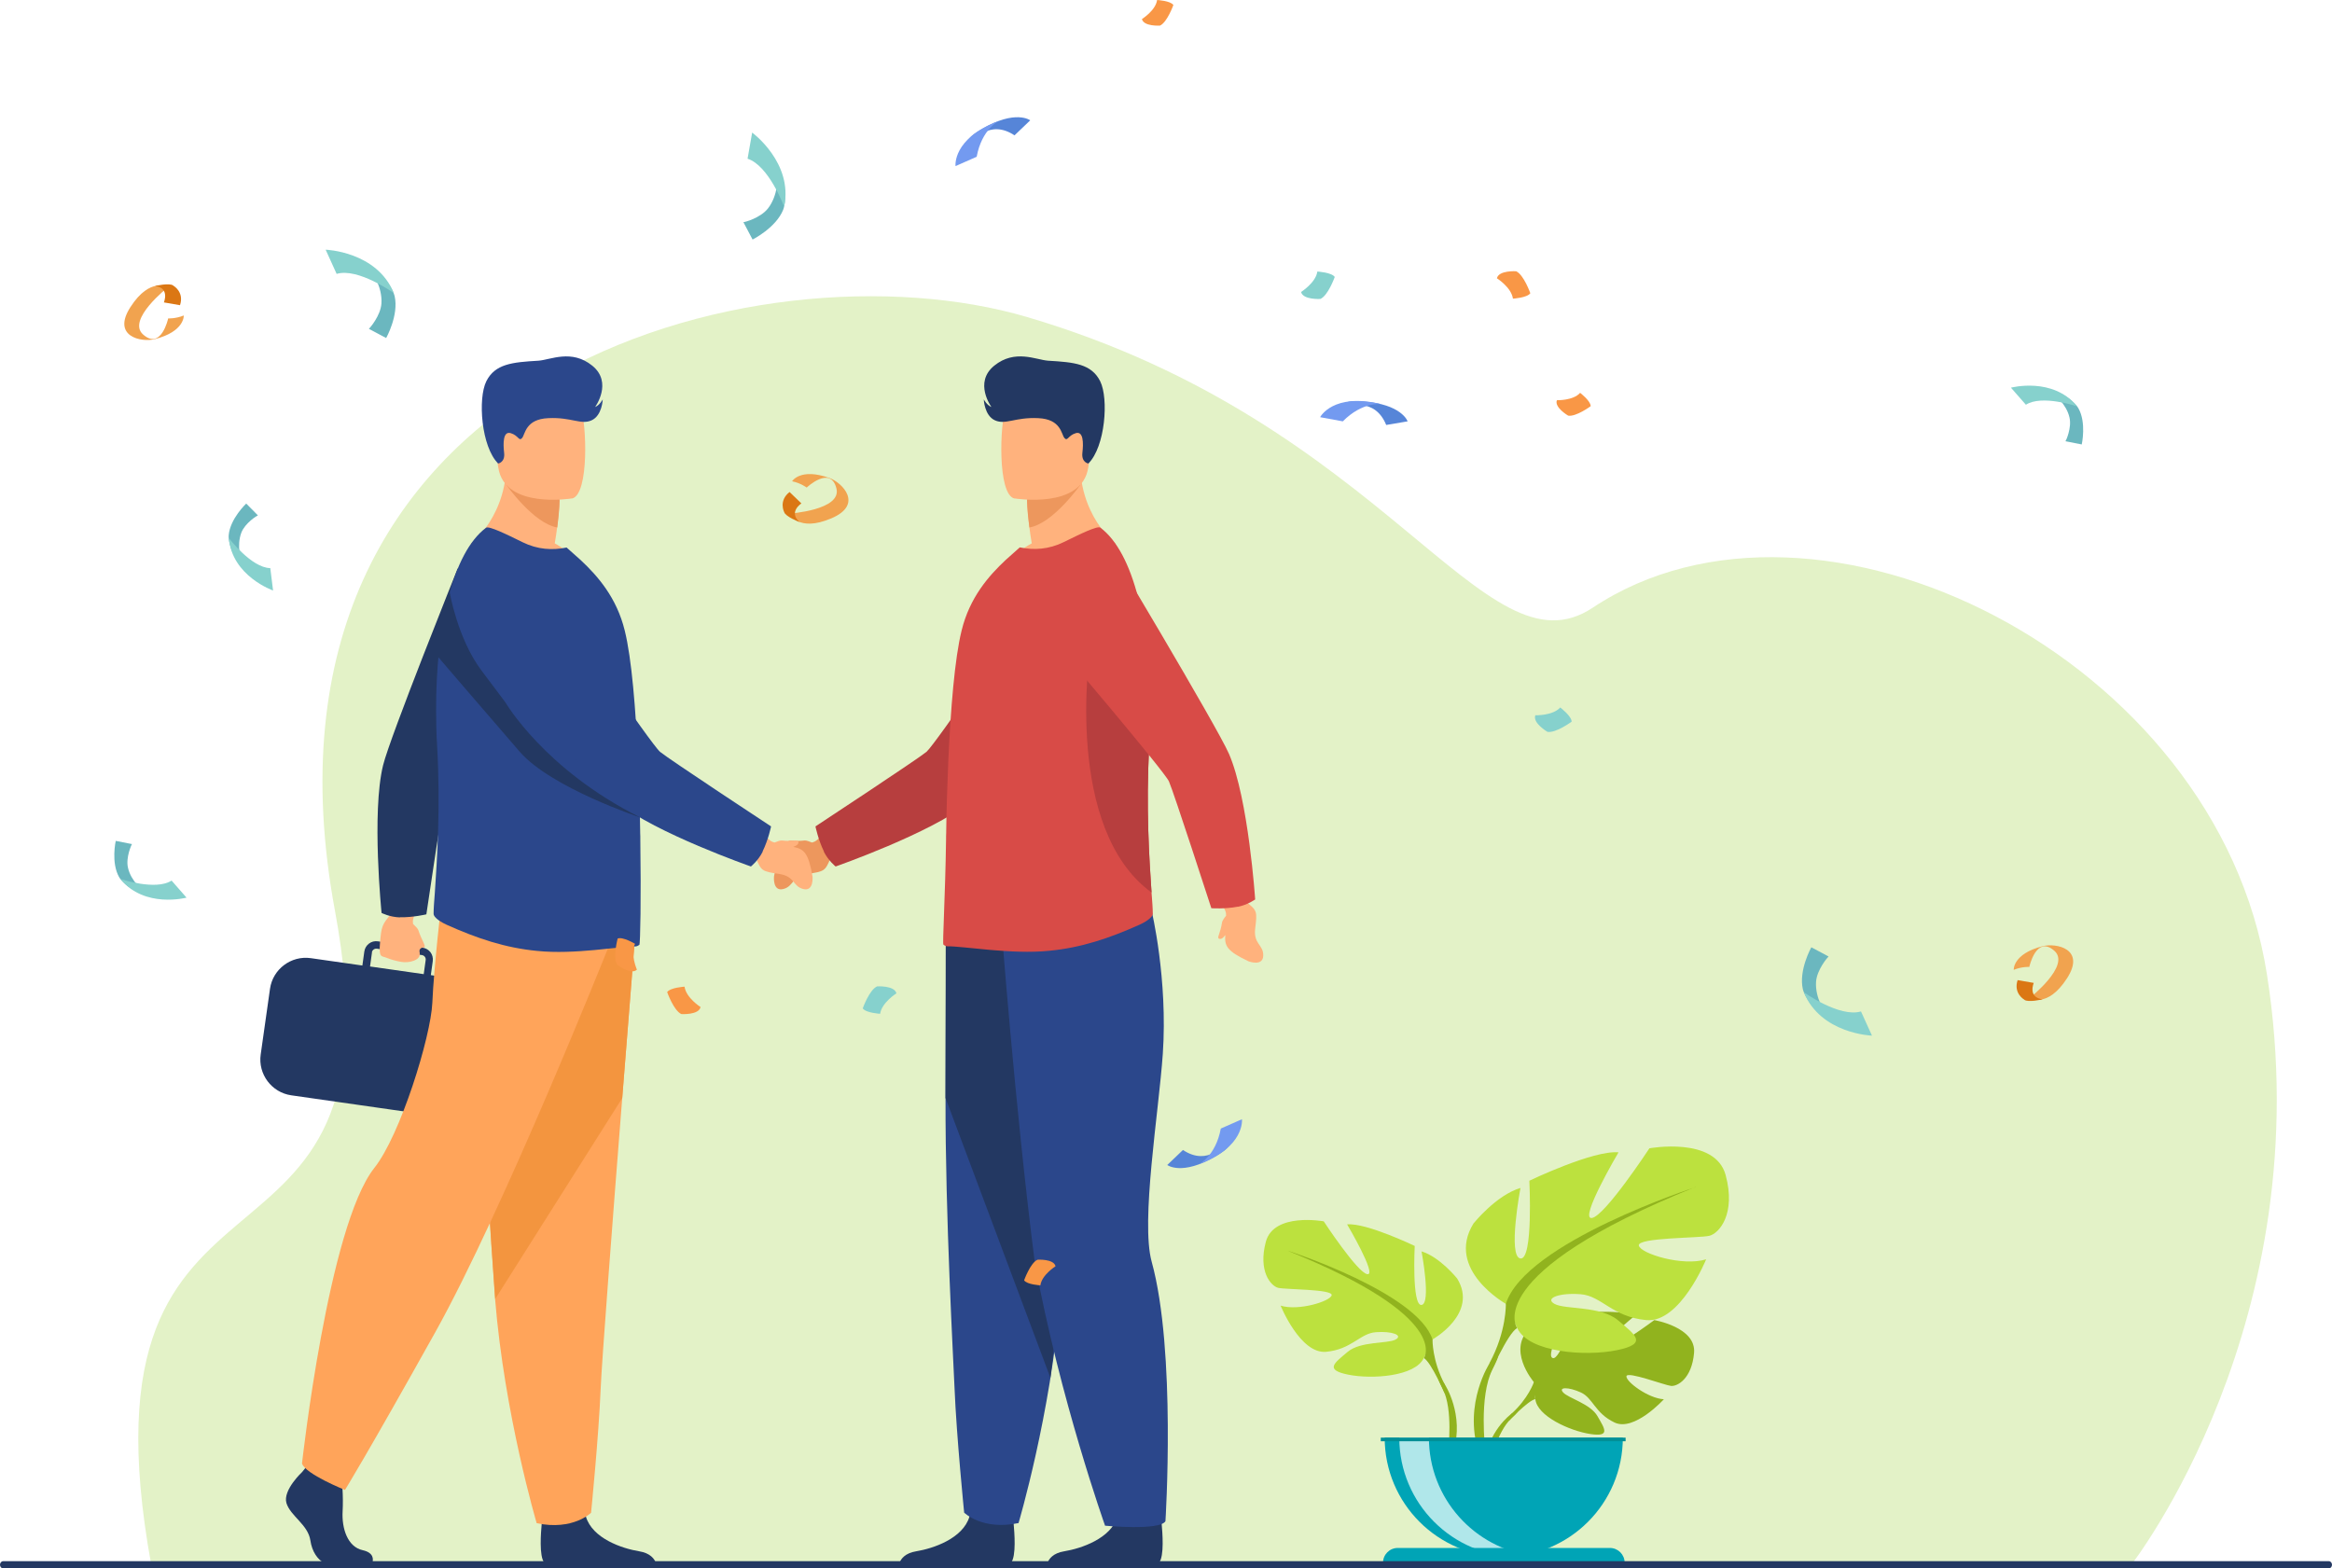 <?xml version="1.0" encoding="UTF-8"?>
<svg xmlns="http://www.w3.org/2000/svg" id="Calque_1" viewBox="0 0 167.64 112.75">
  <defs>
    <style>.cls-1{fill:#ffa45a;}.cls-2{fill:#e3f2c7;}.cls-3{fill:#028f96;}.cls-4{fill:#f99746;}.cls-5{fill:#86d1cd;}.cls-6{fill:#f1a34f;}.cls-7{fill:#db7714;}.cls-8{fill:#91b31e;}.cls-9{fill:#bce13e;}.cls-10{fill:#739af0;}.cls-11{fill:#b73e3e;}.cls-12{fill:#00a4b6;}.cls-13{fill:#6bb7bf;}.cls-14{fill:#f3953f;}.cls-15{fill:#ed975d;}.cls-16{fill:#5685d8;}.cls-17{fill:#ffb27d;}.cls-18{fill:#b0e7ea;}.cls-19{fill:#233862;}.cls-20{fill:#d84b47;}.cls-21{fill:#2b478b;}</style>
  </defs>
  <path class="cls-2" d="m153.21,112.49s13.68-17.49,9.75-42.46c-3.58-22.79-32.33-37.07-48.47-26.34-7.81,5.19-14.74-13.26-40.66-20.9-19.17-5.65-56.95,3.9-49.75,42.69,5.47,29.5-19.14,14.42-13.21,47h142.34Z"></path>
  <path class="cls-8" d="m110.26,99.35s-2.08-2.43-.13-3.98c0,0,1.43-.87,2.59-.79,0,0-1.65,2.77-1.12,3.04.53.28,1.62-3.22,1.62-3.22,0,0,3.25-.32,4.3.19,0,0-2.78,2.27-2.19,2.41.59.14,3.59-2.1,3.59-2.1,0,0,3.03.51,2.86,2.36-.16,1.85-1.2,2.42-1.66,2.37-.46-.05-3.14-1.07-3.2-.7-.06.38,1.56,1.6,2.69,1.66,0,0-2.13,2.35-3.55,1.67-1.42-.68-1.54-1.76-2.42-2.16-.88-.4-1.64-.4-1.27,0,.36.41,1.96.81,2.47,1.71.51.89.96,1.5-.51,1.28-1.47-.22-3.85-1.29-3.96-2.52l-.1-1.23Z"></path>
  <path class="cls-8" d="m120.3,97.32s-8.22-.32-10.03,2.03c0,0-.4,1.2-1.64,2.3l-.19.52s1.42-1.5,1.93-1.59c0,0-.8-2.91,9.93-3.26Z"></path>
  <path class="cls-8" d="m108.63,101.65s-1.76,1.3-1.89,3.64l.32.03s.56-2.41,1.58-3.35c1.02-.94-.02-.31-.02-.31Z"></path>
  <path class="cls-9" d="m102.98,96.29s3.32-1.86,1.77-4.38c0,0-1.24-1.55-2.56-1.95,0,0,.71,3.76,0,3.85-.71.09-.49-4.24-.49-4.24,0,0-3.49-1.68-4.86-1.55,0,0,2.17,3.67,1.46,3.58-.71-.09-3.14-3.8-3.14-3.8,0,0-3.58-.66-4.16,1.46-.57,2.12.35,3.18.88,3.32.53.13,3.93.09,3.85.53-.09.44-2.39,1.15-3.67.75,0,0,1.41,3.49,3.27,3.32,1.86-.18,2.43-1.33,3.58-1.41,1.15-.09,1.99.22,1.41.53-.57.31-2.52.1-3.45.89-.93.79-1.68,1.28.04,1.63,1.72.35,4.82.13,5.44-1.19l.62-1.33Z"></path>
  <path class="cls-8" d="m92.63,89.93s9.28,3.01,10.35,6.37c0,0-.04,1.5.88,3.23v.66s-.97-2.25-1.5-2.56c0,0,2.08-2.92-9.73-7.69Z"></path>
  <path class="cls-8" d="m103.86,99.52s1.43,2.17.62,4.82l-.37-.1s.36-2.92-.39-4.38c-.75-1.47.14-.34.14-.34Z"></path>
  <path class="cls-9" d="m108.25,93.73s-4.37-2.45-2.33-5.77c0,0,1.63-2.04,3.38-2.56,0,0-.93,4.95,0,5.07.93.12.64-5.59.64-5.59,0,0,4.6-2.21,6.41-2.04,0,0-2.86,4.84-1.92,4.72.93-.12,4.14-5.01,4.14-5.01,0,0,4.72-.87,5.48,1.92.76,2.8-.47,4.2-1.17,4.37-.7.17-5.19.12-5.07.7.12.58,3.15,1.52,4.84.99,0,0-1.87,4.6-4.31,4.37-2.45-.23-3.21-1.75-4.72-1.86-1.52-.12-2.62.29-1.86.7.76.41,3.32.13,4.55,1.17,1.22,1.04,2.21,1.68-.06,2.15-2.27.47-6.35.17-7.17-1.57l-.82-1.75Z"></path>
  <path class="cls-8" d="m121.89,85.34s-12.24,3.96-13.64,8.39c0,0,.06,1.98-1.17,4.25v.87s1.28-2.97,1.98-3.38c0,0-2.74-3.85,12.82-10.14Z"></path>
  <path class="cls-8" d="m107.09,97.99s-1.89,2.87-.81,6.36l.49-.13s-.47-3.84.52-5.78c.99-1.93-.19-.45-.19-.45Z"></path>
  <path class="cls-12" d="m108.1,111.91c4.73,0,8.56-3.83,8.56-8.56h-17.12c0,4.73,3.83,8.56,8.56,8.56Z"></path>
  <path class="cls-18" d="m110.21,111.84c-.35.04-.7.07-1.06.07-4.73,0-8.56-3.83-8.56-8.56h2.13c0,4.37,3.27,7.97,7.5,8.5Z"></path>
  <path class="cls-12" d="m116.78,112.34h-17.36c0-.58.47-1.06,1.06-1.06h15.25c.58,0,1.06.47,1.06,1.06h0Z"></path>
  <rect class="cls-3" x="99.26" y="103.35" width="17.6" height=".26"></rect>
  <path class="cls-15" d="m58.37,60.57c.05-.02.11-.04.17-.06.28-.1.86-.85.86-.85l1.09,1.17-.75.79c-.43,1-.43,1.02-1.72,1.21-1.12.17-.94.88-1.71,1.08-.78.2-.67-.9-.67-.9.3-1.74.63-1.97,1.38-2.13-.25-.09-.41-.22-.36-.38.05-.14.43.01,1.19-.08.11-.01.33.07.53.15Z"></path>
  <path class="cls-11" d="m59.23,61.21c-.41-.83-.61-1.8-.61-1.8,0,0,7.34-4.83,7.98-5.36.64-.54,7.32-10.35,7.32-10.35l7.82.63s-10.43,12.04-12.09,13.37c-2.74,2.2-9.58,4.59-9.58,4.59,0,0-.52-.41-.85-1.07Z"></path>
  <path class="cls-19" d="m64.64,112.34h8.04c.39-.47.24-2.21.19-2.78-.01-.11-.02-.18-.02-.18,0,0-2.74-2.19-3.12-.51-.01.05-.03.1-.04.16-.47,1.57-2.6,2.29-3.83,2.49-.8.13-1.1.55-1.2.84Z"></path>
  <path class="cls-19" d="m75.28,112.34h8.04c.39-.47.24-2.21.19-2.78-.01-.11-.02-.18-.02-.18,0,0-2.74-2.19-3.12-.51-.01.05-.03.1-.04.16-.47,1.57-2.6,2.29-3.83,2.49-.8.13-1.1.55-1.2.84Z"></path>
  <path class="cls-21" d="m67.99,67.66s0,4.9-.02,11.27c-.02,8.51.57,18.92.65,20.89.14,3.43.69,8.92.69,8.92,0,0,1.3,1.3,3.91.75,0,0,2.32-7.83,2.99-16.12.01-.14.02-.27.03-.41.62-8.44,1.58-26.2,1.58-26.2l-9.82.89Z"></path>
  <path class="cls-19" d="m67.99,67.66s0,4.71-.02,11.27l7.54,20.12c.01-.14.71-5.95.72-6.09.62-8.44,1.58-26.2,1.58-26.2l-9.82.89Z"></path>
  <path class="cls-21" d="m71.94,65.99s1.01,13.5,2.45,24.78c1.82,9.85,5.05,18.91,5.05,18.91,0,0,3.92.37,4.34-.32,0,0,.78-12.24-.99-18.66-.8-2.9.51-10.75.8-14.93.37-5.4-.8-10.28-.8-10.28l-10.84.5Z"></path>
  <path class="cls-17" d="m72.19,40.66c2.93.93,8.01-1.57,8.01-1.57,0,0-2.71-2.03-2.56-6.25l-2.27,1.83-1.54,1.24s0,.73.17,2.02c.04.34.1.71.17,1.13-1.26.69-1.98,1.62-1.98,1.62Z"></path>
  <path class="cls-15" d="m73.83,35.9s0,.73.17,2.02c1.71-.29,3.65-3.05,3.65-3.05-.87-.25-1.63-.3-2.28-.2l-1.54,1.24Z"></path>
  <path class="cls-17" d="m72.93,35.83s4.85.81,5.3-2.22c.45-3.03,1.39-4.96-1.69-5.6-3.08-.64-3.85.42-4.25,1.4-.4.97-.61,6.14.64,6.43Z"></path>
  <path class="cls-20" d="m67.82,67.91c.09.07.19.12.31.12,1.1-.02,4.58.6,7.3.32,2.29-.22,4.32-.9,6.5-1.88.29-.13.96-.49.94-.81,0-.35-.04-.87-.09-1.51-.15-2.25-.42-6.12-.16-10.58.05-.83.07-1.66.07-2.47.02-6.05-1.18-11.37-3.59-13.17-.21-.15-1.47.47-2.63,1.04-1.07.53-2.15.59-3.16.38l-1.01.9c-1.23,1.15-2.59,2.7-3.17,5.07-.5,2.01-.79,5.64-.96,9.41-.07,1.7-.13,3.42-.15,5.06v.06c-.01.16-.01.34-.01.5-.06,4.19-.27,7.5-.19,7.56Z"></path>
  <path class="cls-19" d="m78.23,33.32s-.5-.08-.42-.77c.08-.69.08-1.58-.48-1.41-.56.17-.58.61-.81.35-.23-.26-.23-1.36-1.89-1.43-1.66-.08-2.33.5-3.1.16-.77-.34-.81-1.51-.81-1.51,0,0,.22.42.55.55,0,0-1.29-1.76.2-2.97,1.49-1.21,3.01-.42,3.87-.36,1.9.11,3.12.23,3.75,1.48.62,1.25.36,4.71-.85,5.91Z"></path>
  <path class="cls-19" d="m34.55,70.63l-1.18-.17h0s0,0,0,0c-.08-.02-.16-.04-.25-.05l-2.15-.31.14-1.01c.03-.23-.03-.45-.16-.63-.14-.18-.34-.3-.56-.33l-.56-.08-2.26-.32-.41-.06c-.47-.07-.9.26-.97.73l-.14,1.01-3.71-.53c-1.41-.2-2.73.79-2.93,2.2l-.67,4.73c-.2,1.41.79,2.73,2.2,2.93l10.77,1.54c.19.03.38.03.56.02l.88.13c1.4.2,2.72-.79,2.92-2.19l.67-4.68c.2-1.4-.79-2.72-2.19-2.92Zm-7.82-2.16c.02-.14.13-.25.27-.27.03,0,.06,0,.1,0l.48.07,1.78.25.97.14c.17.02.3.19.27.36l-.14,1.01-3.86-.55.14-1.01Z"></path>
  <path class="cls-11" d="m82.78,64.16c-.15-2.25-.42-6.12-.16-10.58.05-.83.07-1.66.07-2.47-1-2.44-1.82-4.2-1.82-4.2h-2.53s-1.86,12.67,4.44,17.25Z"></path>
  <path class="cls-17" d="m88.14,65.83c0-.06,0-.12-.01-.18-.02-.3-.59-1.06-.59-1.06l1.42-.74.56.93c.85.68.87.69.71,1.98-.13,1.12.6,1.14.58,1.94-.02.8-1.05.41-1.05.41-1.6-.75-1.73-1.13-1.68-1.89-.15.22-.32.34-.47.25-.13-.08.13-.41.24-1.17.02-.11.15-.3.29-.47Z"></path>
  <path class="cls-20" d="m88.98,65.18c-.91.18-1.9.11-1.9.11,0,0-2.71-8.36-3.05-9.12-.35-.76-8.04-9.8-8.04-9.8l3.2-8.01s8.32,13.89,9.16,15.84c1.4,3.23,1.88,10.46,1.88,10.46,0,0-.54.39-1.25.53Z"></path>
  <path class="cls-17" d="m29.7,66.45c0-.06-.01-.12-.02-.18-.03-.3.41-1.14.41-1.14l-1.52-.49-.4,1.01c-.73.81-.75.98-.85,2.1-.1,1.13.11.96.43,1.09.39.16.77.25,1.04.3.32.06.66.04.97-.08.4-.16.45-.37.4-.65-.03-.16.1-.29.27-.29.03,0,.06,0,.08-.03.11-.1-.2-.5-.44-1.23-.04-.11-.2-.27-.36-.42Z"></path>
  <path class="cls-19" d="m28.76,65.94c.93.02,1.89-.21,1.89-.21,0,0,1.28-8.69,1.49-9.5.22-.81,6.29-11,6.29-11l-5.53-4.36s-4.85,12.07-5.36,14.14c-.84,3.41-.11,10.62-.11,10.62,0,0,.59.3,1.32.32Z"></path>
  <path class="cls-19" d="m26.78,112.34h-3.51c-.44-.24-.84-.79-.96-1.61-.17-1.13-1.44-1.75-1.72-2.68-.27-.93,1.13-2.23,1.13-2.23l.24-.3.24-.31,2.33.55s.06.56.09,1.26c.03.51.04,1.1.01,1.62-.07,1.23.35,2.56,1.44,2.8.81.18.77.66.7.9Z"></path>
  <path class="cls-19" d="m47.17,112.34h-8.04c-.39-.47-.24-2.21-.19-2.78.01-.11.02-.18.02-.18,0,0,2.74-2.19,3.12-.51.01.05.03.1.04.16.47,1.57,2.6,2.29,3.83,2.49.8.13,1.1.55,1.2.84Z"></path>
  <path class="cls-1" d="m45.64,67.49s-.42,5.2-.91,11.45c-.67,8.49-1.47,18.92-1.55,20.89-.14,3.43-.69,8.92-.69,8.92,0,0-1.3,1.3-3.91.75,0,0-2.32-7.83-2.99-16.12-.01-.14-.02-.27-.03-.41-.62-8.44-1.58-26.2-1.58-26.2l11.64.72Z"></path>
  <path class="cls-14" d="m45.64,67.49s-.42,5.2-.91,11.45l-9.13,14.44c-.01-.14-.02-.27-.03-.41-.62-8.44-1.58-26.2-1.58-26.2l11.64.72Z"></path>
  <path class="cls-1" d="m43.73,68.11s-7.51,18.83-12.45,27.68c-4.94,8.85-6.48,11.32-6.48,11.32,0,0-2.83-1.13-3.09-1.9,0,0,1.89-17.08,5.2-21.25,1.87-2.35,4.06-9.41,4.17-11.88.1-2.47.67-7.36.67-7.36l11.99,3.4Z"></path>
  <path class="cls-17" d="m41.86,40.66c-2.93.93-8.01-1.57-8.01-1.57,0,0,2.71-2.03,2.56-6.25l2.27,1.83,1.54,1.24s0,.73-.17,2.02c-.04.34-.1.71-.17,1.13,1.26.69,1.98,1.62,1.98,1.62Z"></path>
  <path class="cls-15" d="m40.23,35.9s0,.73-.17,2.02c-1.71-.29-3.65-3.05-3.65-3.05.87-.25,1.63-.3,2.28-.2l1.54,1.24Z"></path>
  <path class="cls-17" d="m41.12,35.83s-4.85.81-5.3-2.22c-.45-3.03-1.39-4.96,1.69-5.6,3.08-.64,3.85.42,4.25,1.4.4.97.61,6.14-.64,6.43Z"></path>
  <path class="cls-21" d="m45.96,67.92c-.09.07-.19.12-.31.12-1.1-.02-4.32.6-7.04.32-2.29-.22-4.32-.9-6.5-1.88-.29-.13-.96-.49-.94-.81,0-.35.04-.87.09-1.51.15-2.25.42-6.12.16-10.58-.05-.83-.07-1.66-.07-2.47-.02-6.05,1.18-11.37,3.59-13.17.21-.15,1.47.47,2.63,1.04,1.07.53,2.15.59,3.16.38l1.01.9c1.23,1.15,2.59,2.7,3.17,5.07.5,2.01.79,5.64.96,9.41.07,1.7.13,3.42.15,5.06v.06c.01.16.01.34.01.5.06,4.19,0,7.51-.07,7.57Z"></path>
  <path class="cls-17" d="m55.68,60.57c-.05-.02-.11-.04-.17-.06-.28-.1-.86-.85-.86-.85l-1.09,1.17.75.79c.43,1,.43,1.02,1.72,1.21,1.12.17.94.88,1.71,1.08.78.2.67-.9.67-.9-.3-1.74-.63-1.97-1.38-2.13.25-.09.41-.22.36-.38-.05-.14-.43.01-1.19-.08-.11-.01-.33.07-.53.15Z"></path>
  <path class="cls-21" d="m54.82,61.21c.41-.83.61-1.8.61-1.8,0,0-7.34-4.83-7.98-5.36-.64-.54-7.32-10.35-7.32-10.35l-7.82.63s10.43,12.04,12.09,13.37c2.74,2.2,9.58,4.59,9.58,4.59,0,0,.52-.41.85-1.07Z"></path>
  <path class="cls-21" d="m35.82,33.32s.5-.08.42-.77c-.08-.69-.08-1.58.48-1.41.56.17.58.61.81.35.23-.26.23-1.36,1.89-1.43,1.66-.08,2.33.5,3.1.16.77-.34.81-1.51.81-1.51,0,0-.22.42-.55.55,0,0,1.29-1.76-.2-2.97-1.49-1.21-3.01-.42-3.87-.36-1.9.11-3.12.23-3.75,1.48-.62,1.25-.36,4.71.85,5.91Z"></path>
  <path class="cls-19" d="m46.01,58.76s-6.39-2.12-8.65-4.72c-2.29-2.64-6.42-7.46-6.42-7.46l.04-.16c.32-1.32.78-2.6,1.35-3.83h0s.56,3.32,2.28,5.61l1.72,2.29s2.82,4.85,9.69,8.27Z"></path>
  <path class="cls-19" d="m167.41,112.75H.23c-.13,0-.23-.12-.23-.26h0c0-.14.1-.26.23-.26h167.18c.13,0,.23.12.23.26h0c0,.14-.1.26-.23.26Z"></path>
  <path class="cls-13" d="m26.74,19.58s.76,1.04.68,2.24c-.06.88-.85,1.78-.9,1.82l1.24.66s.92-1.64.61-3.01c-.1-.42-.54-1.09-.86-1.39-.36-.33-.77-.32-.77-.32Z"></path>
  <path class="cls-5" d="m24.2,19.69l-.79-1.74s3.68.12,4.9,3.12c0,0-2.57-1.84-4.11-1.38Z"></path>
  <path class="cls-13" d="m10.3,64.03s-.88-.66-1.1-1.65c-.17-.73.25-1.66.29-1.7l-1.17-.23s-.35,1.56.24,2.6c.18.32.7.76,1.04.92.37.18.71.07.71.07Z"></path>
  <path class="cls-5" d="m12.34,63.31l1.07,1.22s-3.02.8-4.75-1.34c0,0,2.54.86,3.68.11Z"></path>
  <path class="cls-6" d="m144.76,69.72s-.08-1.15,2.08-1.7c.97-.25,3.12.19,1.75,2.31-1.42,2.2-2.68,1.41-2.68,1.41,0,0,2.96-2.32,1.78-3.38-1.31-1.17-1.81,1.15-1.81,1.15,0,0-.53-.03-1.12.21Z"></path>
  <path class="cls-7" d="m145.53,71.87s-.81-.44-.49-1.41l1.16.2s-.45,1.05.64,1.18c0,0-1.05.25-1.32.03Z"></path>
  <path class="cls-16" d="m69.88,10.24s1.21-1.74,3.05-.51l1.13-1.08s-1.05-.8-3.48.63c-1.59.94-.7.95-.7.95Z"></path>
  <path class="cls-10" d="m68.69,11.94s-.24-1.99,3.1-3.24c0,0-1.21.58-1.58,2.57l-1.52.67Z"></path>
  <path class="cls-4" d="m82.09,1.37s.99-.62,1.09-1.37c0,0,.96.05,1.17.36,0,0-.44,1.24-.96,1.48,0,0-1.17.08-1.3-.47Z"></path>
  <path class="cls-4" d="m50.37,72.4s-1.05-.66-1.16-1.47c0,0-1.02.06-1.25.39,0,0,.47,1.33,1.02,1.58,0,0,1.25.08,1.38-.5Z"></path>
  <path class="cls-5" d="m93.53,20.99s1.06-.67,1.17-1.47c0,0,1.03.06,1.25.39,0,0-.47,1.33-1.03,1.58,0,0-1.25.08-1.39-.5Z"></path>
  <path class="cls-13" d="m131.23,72.82s-.76-1.04-.68-2.24c.06-.88.85-1.78.9-1.82l-1.24-.66s-.92,1.64-.61,3.01c.1.42.54,1.09.86,1.39.36.33.77.32.77.32Z"></path>
  <path class="cls-5" d="m133.78,72.71l.79,1.74s-3.68-.12-4.9-3.12c0,0,2.57,1.84,4.11,1.38Z"></path>
  <path class="cls-13" d="m147.67,28.37s.88.66,1.1,1.65c.17.73-.25,1.66-.29,1.7l1.17.23s.35-1.56-.24-2.6c-.18-.32-.7-.76-1.04-.92-.37-.18-.71-.07-.71-.07Z"></path>
  <path class="cls-5" d="m145.63,29.09l-1.07-1.22s3.02-.8,4.75,1.34c0,0-2.54-.86-3.68-.11Z"></path>
  <path class="cls-6" d="m13.21,22.68s.08,1.15-2.08,1.7c-.97.25-3.12-.19-1.75-2.31,1.42-2.2,2.68-1.41,2.68-1.41,0,0-2.96,2.32-1.78,3.38,1.31,1.17,1.81-1.15,1.81-1.15,0,0,.53.03,1.12-.21Z"></path>
  <path class="cls-7" d="m12.45,20.53s.81.44.49,1.41l-1.16-.2s.45-1.05-.64-1.18c0,0,1.05-.25,1.32-.03Z"></path>
  <path class="cls-16" d="m88.09,82.16s-1.21,1.74-3.05.51l-1.13,1.08s1.05.8,3.48-.63c1.59-.94.7-.95.7-.95Z"></path>
  <path class="cls-10" d="m89.28,80.46s.24,1.99-3.1,3.24c0,0,1.21-.58,1.58-2.57l1.52-.67Z"></path>
  <path class="cls-4" d="m75.88,91.03s-.99.62-1.09,1.37c0,0-.96-.05-1.17-.36,0,0,.44-1.24.96-1.48,0,0,1.17-.08,1.3.47Z"></path>
  <path class="cls-4" d="m107.6,20s1.05.66,1.16,1.47c0,0,1.02-.06,1.25-.39,0,0-.47-1.33-1.02-1.58,0,0-1.25-.08-1.38.5Z"></path>
  <path class="cls-5" d="m64.44,71.41s-1.06.67-1.17,1.47c0,0-1.03-.06-1.25-.39,0,0,.47-1.33,1.03-1.58,0,0,1.25-.08,1.39.5Z"></path>
  <path class="cls-13" d="m55.9,12.75s.04,1.29-.69,2.23c-.55.7-1.7,1-1.77.99l.66,1.25s1.68-.84,2.2-2.14c.16-.4.17-1.2.07-1.63-.11-.47-.46-.7-.46-.7Z"></path>
  <path class="cls-5" d="m53.74,11.41l.33-1.88s2.97,2.17,2.3,5.33c0,0-1.1-2.96-2.63-3.45Z"></path>
  <path class="cls-13" d="m17.34,40.28s-.35-1.04.01-1.99c.27-.7,1.14-1.23,1.19-1.24l-.84-.85s-1.16,1.09-1.26,2.28c-.03.36.16,1.02.35,1.34.21.36.55.45.55.45Z"></path>
  <path class="cls-5" d="m19.43,40.84l.2,1.61s-2.95-1.03-3.18-3.77c0,0,1.62,2.14,2.98,2.16Z"></path>
  <path class="cls-6" d="m56.94,34.6s.58-.99,2.68-.24c.94.34,2.47,1.91.15,2.9-2.41,1.03-3.01-.34-3.01-.34,0,0,3.75-.25,3.37-1.8-.42-1.7-2.14-.07-2.14-.07,0,0-.42-.32-1.04-.45Z"></path>
  <path class="cls-7" d="m56.37,36.81s-.42-.81.39-1.44l.85.82s-.96.62-.13,1.34c0,0-1.01-.38-1.11-.72Z"></path>
  <path class="cls-16" d="m96.84,29.25s1.97-.76,2.81,1.3l1.54-.26s-.42-1.25-3.23-1.43c-1.84-.12-1.11.39-1.11.39Z"></path>
  <path class="cls-10" d="m94.9,29.99s.92-1.78,4.38-.94c0,0-1.33-.19-2.75,1.24l-1.63-.3Z"></path>
  <path class="cls-4" d="m111.92,28.77s1.17.04,1.67-.53c0,0,.76.58.76.96,0,0-1.06.78-1.62.68,0,0-1.01-.59-.81-1.11Z"></path>
  <path class="cls-4" d="m45.79,69.72s-.5-1.14-.14-1.87c0,0-.88-.53-1.25-.38,0,0-.36,1.36-.04,1.88,0,0,.98.77,1.42.36Z"></path>
  <path class="cls-5" d="m110.37,51.42s1.25.04,1.79-.56c0,0,.82.62.82,1.02,0,0-1.14.84-1.74.73,0,0-1.08-.63-.87-1.19Z"></path>
</svg>
